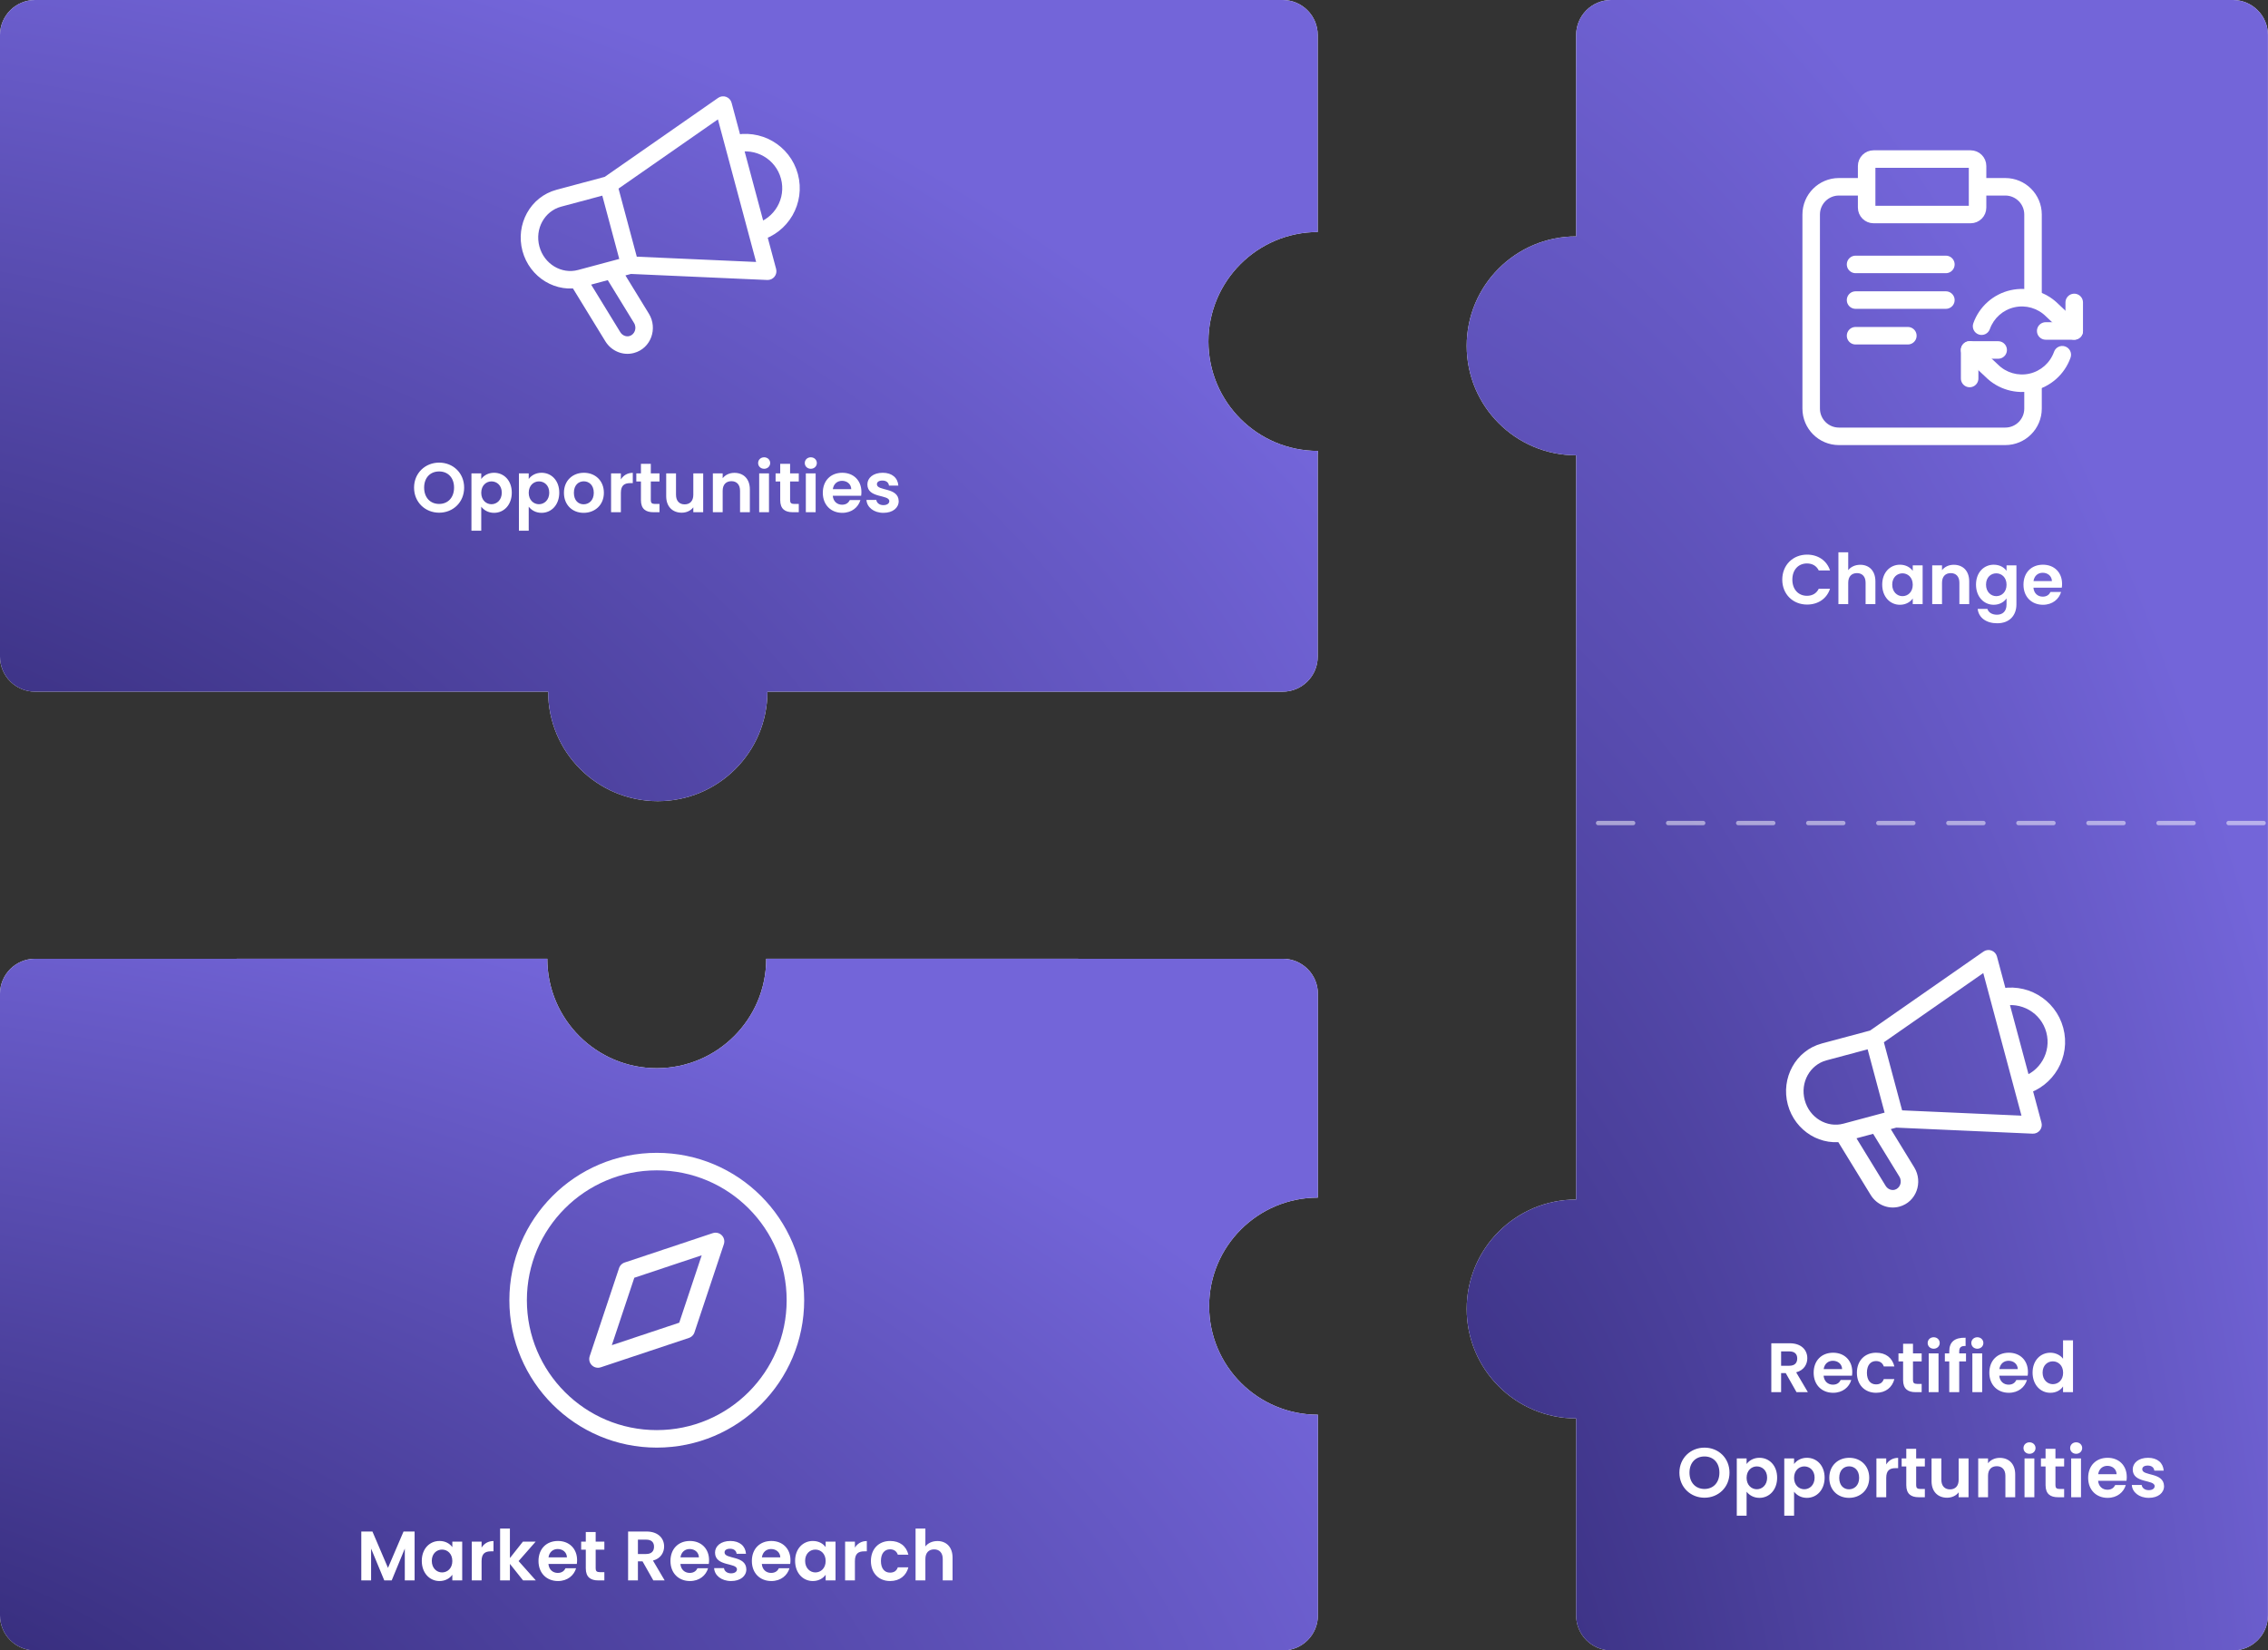 <svg width="518" height="377" viewBox="0 0 518 377" fill="none" xmlns="http://www.w3.org/2000/svg">
<rect x="0" y="0" width="518" height="377" fill="#333333" stroke="none"/>
<path d="M32.543 157.996V158H125.195C125.195 171.807 136.405 183 150.234 183C164.063 183 175.273 171.807 175.273 158H246.23L246.23 157.996H292.948C297.374 157.996 300.961 154.414 300.961 149.996V103.668L301 103.668V103C287.193 103 276 91.807 276 78C276 64.206 287.172 53.021 300.961 53V8C300.961 3.582 297.374 0 292.948 0L8.012 3.05176e-05C3.587 3.05176e-05 0 3.582 0 8V149.996C0 154.414 3.587 157.996 8.012 157.996H32.543Z" fill="white"/>
<path d="M32.543 157.996V158H125.195C125.195 171.807 136.405 183 150.234 183C164.063 183 175.273 171.807 175.273 158H246.23L246.23 157.996H292.948C297.374 157.996 300.961 154.414 300.961 149.996V103.668L301 103.668V103C287.193 103 276 91.807 276 78C276 64.206 287.172 53.021 300.961 53V8C300.961 3.582 297.374 0 292.948 0L8.012 3.05176e-05C3.587 3.05176e-05 0 3.582 0 8V149.996C0 154.414 3.587 157.996 8.012 157.996H32.543Z" fill="url(#paint0_radial_4319_11915)"/>
<path d="M165.161 24L167.093 23.482C166.925 22.853 166.46 22.345 165.848 22.122C165.236 21.898 164.553 21.986 164.018 22.359L165.161 24ZM175.332 61.957L175.243 63.955C175.88 63.983 176.492 63.706 176.891 63.209C177.29 62.712 177.429 62.055 177.264 61.439L175.332 61.957ZM131.909 63.772L131.391 61.84L128.804 62.533L130.204 64.817L131.909 63.772ZM139.739 61.674L141.445 60.629L140.664 59.355L139.222 59.742L139.739 61.674ZM144.274 78.695L144.791 80.627L144.274 78.695ZM139.962 76.911L138.257 77.956L139.962 76.911ZM146.503 72.709L144.798 73.754L146.503 72.709ZM140.118 43.88L166.305 25.641L164.018 22.359L137.831 40.598L140.118 43.88ZM163.23 24.518L173.4 62.474L177.264 61.439L167.093 23.482L163.23 24.518ZM175.42 59.959L143.973 58.565L143.796 62.561L175.243 63.955L175.42 59.959ZM145.816 60.046L140.906 41.722L137.043 42.757L141.952 61.081L145.816 60.046ZM128.147 47.211L139.492 44.171L138.457 40.307L127.112 43.347L128.147 47.211ZM143.367 58.631L132.022 61.671L133.057 65.535L144.402 62.495L143.367 58.631ZM132.022 61.671C128.283 62.673 124.281 60.35 123.192 56.288L119.329 57.323C120.952 63.381 127.049 67.145 133.057 65.535L132.022 61.671ZM127.112 43.347C121.104 44.957 117.706 51.265 119.329 57.323L123.192 56.288C122.104 52.226 124.409 48.213 128.147 47.211L127.112 43.347ZM132.427 65.704L140.257 63.606L139.222 59.742L131.391 61.84L132.427 65.704ZM138.034 62.719L144.798 73.754L148.208 71.664L141.445 60.629L138.034 62.719ZM141.667 75.866L133.614 62.727L130.204 64.817L138.257 77.956L141.667 75.866ZM143.756 76.764C143.01 76.964 142.147 76.648 141.667 75.866L138.257 77.956C139.617 80.175 142.252 81.308 144.791 80.627L143.756 76.764ZM144.798 73.754C145.563 75.003 144.884 76.461 143.756 76.764L144.791 80.627C148.699 79.58 150.263 75.016 148.208 71.664L144.798 73.754Z" fill="white"/>
<path d="M172.944 53.05C178.497 51.562 181.793 45.853 180.305 40.3C178.817 34.746 173.108 31.45 167.555 32.938" stroke="white" stroke-width="4"/>
<path d="M106.008 111.384C106.008 114.744 103.464 117.112 100.296 117.112C97.144 117.112 94.568 114.744 94.568 111.384C94.568 108.04 97.144 105.672 100.296 105.672C103.48 105.672 106.008 108.04 106.008 111.384ZM96.872 111.384C96.872 113.656 98.264 115.112 100.296 115.112C102.312 115.112 103.704 113.656 103.704 111.384C103.704 109.112 102.312 107.688 100.296 107.688C98.264 107.688 96.872 109.112 96.872 111.384ZM109.914 109.416C110.442 108.664 111.466 107.992 112.842 107.992C115.114 107.992 116.89 109.768 116.89 112.536C116.89 115.304 115.114 117.144 112.842 117.144C111.45 117.144 110.458 116.456 109.914 115.736V121.224H107.674V108.136H109.914V109.416ZM114.602 112.536C114.602 110.856 113.466 109.96 112.25 109.96C111.05 109.96 109.914 110.888 109.914 112.568C109.914 114.248 111.05 115.176 112.25 115.176C113.466 115.176 114.602 114.216 114.602 112.536ZM120.758 109.416C121.286 108.664 122.31 107.992 123.686 107.992C125.958 107.992 127.734 109.768 127.734 112.536C127.734 115.304 125.958 117.144 123.686 117.144C122.294 117.144 121.302 116.456 120.758 115.736V121.224H118.518V108.136H120.758V109.416ZM125.446 112.536C125.446 110.856 124.31 109.96 123.094 109.96C121.894 109.96 120.758 110.888 120.758 112.568C120.758 114.248 121.894 115.176 123.094 115.176C124.31 115.176 125.446 114.216 125.446 112.536ZM137.922 112.568C137.922 115.352 135.874 117.144 133.298 117.144C130.738 117.144 128.802 115.352 128.802 112.568C128.802 109.768 130.802 107.992 133.362 107.992C135.922 107.992 137.922 109.768 137.922 112.568ZM131.074 112.568C131.074 114.328 132.098 115.192 133.298 115.192C134.482 115.192 135.618 114.328 135.618 112.568C135.618 110.792 134.514 109.944 133.33 109.944C132.146 109.944 131.074 110.792 131.074 112.568ZM141.805 112.584V117H139.565V108.136H141.805V109.512C142.365 108.6 143.293 108.008 144.525 108.008V110.36H143.933C142.605 110.36 141.805 110.872 141.805 112.584ZM146.386 114.248V109.976H145.33V108.136H146.386V105.944H148.642V108.136H150.626V109.976H148.642V114.264C148.642 114.856 148.882 115.112 149.586 115.112H150.626V117H149.218C147.522 117 146.386 116.28 146.386 114.248ZM160.605 108.136V117H158.349V115.88C157.789 116.632 156.813 117.112 155.709 117.112C153.645 117.112 152.157 115.768 152.157 113.336V108.136H154.397V113.016C154.397 114.44 155.181 115.208 156.365 115.208C157.581 115.208 158.349 114.44 158.349 113.016V108.136H160.605ZM169.023 117V112.104C169.023 110.68 168.239 109.912 167.055 109.912C165.839 109.912 165.055 110.68 165.055 112.104V117H162.815V108.136H165.055V109.24C165.631 108.488 166.591 108.008 167.727 108.008C169.791 108.008 171.263 109.352 171.263 111.8V117H169.023ZM173.393 117V108.136H175.633V117H173.393ZM174.529 107.08C173.729 107.08 173.153 106.504 173.153 105.768C173.153 105.032 173.729 104.456 174.529 104.456C175.313 104.456 175.905 105.032 175.905 105.768C175.905 106.504 175.313 107.08 174.529 107.08ZM178.198 114.248V109.976H177.142V108.136H178.198V105.944H180.454V108.136H182.438V109.976H180.454V114.264C180.454 114.856 180.694 115.112 181.398 115.112H182.438V117H181.03C179.334 117 178.198 116.28 178.198 114.248ZM184.049 117V108.136H186.289V117H184.049ZM185.185 107.08C184.385 107.08 183.809 106.504 183.809 105.768C183.809 105.032 184.385 104.456 185.185 104.456C185.969 104.456 186.561 105.032 186.561 105.768C186.561 106.504 185.969 107.08 185.185 107.08ZM192.31 109.832C191.238 109.832 190.39 110.52 190.214 111.736H194.422C194.39 110.568 193.462 109.832 192.31 109.832ZM196.518 114.216C196.038 115.848 194.566 117.144 192.374 117.144C189.798 117.144 187.926 115.352 187.926 112.568C187.926 109.768 189.75 107.992 192.374 107.992C194.934 107.992 196.742 109.736 196.742 112.376C196.742 112.664 196.726 112.952 196.678 113.24H190.198C190.31 114.552 191.206 115.288 192.326 115.288C193.286 115.288 193.814 114.808 194.102 114.216H196.518ZM205.257 114.472C205.257 115.992 203.929 117.144 201.769 117.144C199.545 117.144 197.993 115.848 197.897 114.2H200.153C200.233 114.872 200.857 115.384 201.753 115.384C202.633 115.384 203.113 114.984 203.113 114.472C203.113 112.888 198.105 113.896 198.105 110.648C198.105 109.176 199.417 107.992 201.609 107.992C203.753 107.992 205.049 109.16 205.177 110.92H203.033C202.969 110.232 202.425 109.768 201.545 109.768C200.713 109.768 200.281 110.104 200.281 110.616C200.281 112.232 205.193 111.224 205.257 114.472Z" fill="white"/>
<path fill-rule="evenodd" clip-rule="evenodd" d="M150 244C163.807 244 175 232.807 175 219H196.765H198.333H246.264L246.264 219.004H292.988C297.413 219.004 301.001 222.586 301.001 227.004V273.559C287.283 273.559 276.161 284.661 276.161 298.356C276.161 312.052 287.282 323.154 301 323.154L301.001 369C301.001 373.418 297.413 377 292.988 377H198.333H150.249H81.135H8.013C3.588 377 0 373.418 0 369V227.004C0 222.586 3.588 219.004 8.014 219.004H54.027L54.027 219H125C125 232.807 136.193 244 150 244Z" fill="white"/>
<path fill-rule="evenodd" clip-rule="evenodd" d="M150 244C163.807 244 175 232.807 175 219H196.765H198.333H246.264L246.264 219.004H292.988C297.413 219.004 301.001 222.586 301.001 227.004V273.559C287.283 273.559 276.161 284.661 276.161 298.356C276.161 312.052 287.282 323.154 301 323.154L301.001 369C301.001 373.418 297.413 377 292.988 377H198.333H150.249H81.135H8.013C3.588 377 0 373.418 0 369V227.004C0 222.586 3.588 219.004 8.014 219.004H54.027L54.027 219H125C125 232.807 136.193 244 150 244Z" fill="url(#paint1_radial_4319_11915)"/>
<path fill-rule="evenodd" clip-rule="evenodd" d="M150.003 328.667C167.492 328.667 181.669 314.489 181.669 297C181.669 279.511 167.492 265.333 150.003 265.333C132.514 265.333 118.336 279.511 118.336 297C118.336 314.489 132.514 328.667 150.003 328.667Z" stroke="white" stroke-width="4" stroke-linecap="round" stroke-linejoin="round"/>
<path fill-rule="evenodd" clip-rule="evenodd" d="M163.43 283.573L156.716 303.713L136.576 310.427L143.29 290.287L163.43 283.573Z" stroke="white" stroke-width="4" stroke-linecap="round" stroke-linejoin="round"/>
<path d="M82.518 361V349.832H85.062L88.614 358.136L92.166 349.832H94.694V361H92.454V353.736L89.462 361H87.766L84.758 353.736V361H82.518ZM96.333 356.536C96.333 353.768 98.125 351.992 100.381 351.992C101.805 351.992 102.781 352.664 103.309 353.4V352.136H105.565V361H103.309V359.704C102.781 360.472 101.773 361.144 100.365 361.144C98.125 361.144 96.333 359.304 96.333 356.536ZM103.309 356.568C103.309 354.888 102.189 353.96 100.957 353.96C99.757 353.96 98.621 354.856 98.621 356.536C98.621 358.216 99.757 359.176 100.957 359.176C102.189 359.176 103.309 358.248 103.309 356.568ZM109.992 356.584V361H107.752V352.136H109.992V353.512C110.552 352.6 111.48 352.008 112.712 352.008V354.36H112.12C110.792 354.36 109.992 354.872 109.992 356.584ZM114.221 361V349.16H116.461V355.896L119.437 352.136H122.349L118.445 356.584L122.381 361H119.469L116.461 357.224V361H114.221ZM127.373 353.832C126.301 353.832 125.453 354.52 125.277 355.736H129.485C129.453 354.568 128.525 353.832 127.373 353.832ZM131.581 358.216C131.101 359.848 129.629 361.144 127.437 361.144C124.861 361.144 122.989 359.352 122.989 356.568C122.989 353.768 124.813 351.992 127.437 351.992C129.997 351.992 131.805 353.736 131.805 356.376C131.805 356.664 131.789 356.952 131.741 357.24H125.261C125.373 358.552 126.269 359.288 127.389 359.288C128.349 359.288 128.877 358.808 129.165 358.216H131.581ZM133.792 358.248V353.976H132.736V352.136H133.792V349.944H136.048V352.136H138.032V353.976H136.048V358.264C136.048 358.856 136.288 359.112 136.992 359.112H138.032V361H136.624C134.928 361 133.792 360.28 133.792 358.248ZM149.376 353.304C149.376 352.312 148.816 351.688 147.568 351.688H145.696V354.968H147.568C148.816 354.968 149.376 354.312 149.376 353.304ZM143.456 349.832H147.648C150.336 349.832 151.68 351.384 151.68 353.256C151.68 354.616 150.928 355.992 149.136 356.472L151.808 361H149.216L146.752 356.648H145.696V361H143.456V349.832ZM157.514 353.832C156.442 353.832 155.594 354.52 155.418 355.736H159.626C159.594 354.568 158.666 353.832 157.514 353.832ZM161.722 358.216C161.242 359.848 159.77 361.144 157.578 361.144C155.002 361.144 153.13 359.352 153.13 356.568C153.13 353.768 154.954 351.992 157.578 351.992C160.138 351.992 161.946 353.736 161.946 356.376C161.946 356.664 161.93 356.952 161.882 357.24H155.402C155.514 358.552 156.41 359.288 157.53 359.288C158.49 359.288 159.018 358.808 159.306 358.216H161.722ZM170.461 358.472C170.461 359.992 169.133 361.144 166.973 361.144C164.749 361.144 163.197 359.848 163.101 358.2H165.357C165.437 358.872 166.061 359.384 166.957 359.384C167.837 359.384 168.317 358.984 168.317 358.472C168.317 356.888 163.309 357.896 163.309 354.648C163.309 353.176 164.621 351.992 166.813 351.992C168.957 351.992 170.253 353.16 170.381 354.92H168.237C168.173 354.232 167.629 353.768 166.749 353.768C165.917 353.768 165.485 354.104 165.485 354.616C165.485 356.232 170.397 355.224 170.461 358.472ZM176.107 353.832C175.035 353.832 174.187 354.52 174.011 355.736H178.219C178.187 354.568 177.259 353.832 176.107 353.832ZM180.315 358.216C179.835 359.848 178.363 361.144 176.171 361.144C173.595 361.144 171.723 359.352 171.723 356.568C171.723 353.768 173.547 351.992 176.171 351.992C178.731 351.992 180.539 353.736 180.539 356.376C180.539 356.664 180.523 356.952 180.475 357.24H173.995C174.107 358.552 175.003 359.288 176.123 359.288C177.083 359.288 177.611 358.808 177.899 358.216H180.315ZM181.598 356.536C181.598 353.768 183.39 351.992 185.646 351.992C187.07 351.992 188.046 352.664 188.574 353.4V352.136H190.83V361H188.574V359.704C188.046 360.472 187.038 361.144 185.63 361.144C183.39 361.144 181.598 359.304 181.598 356.536ZM188.574 356.568C188.574 354.888 187.454 353.96 186.222 353.96C185.022 353.96 183.886 354.856 183.886 356.536C183.886 358.216 185.022 359.176 186.222 359.176C187.454 359.176 188.574 358.248 188.574 356.568ZM195.258 356.584V361H193.018V352.136H195.258V353.512C195.818 352.6 196.746 352.008 197.978 352.008V354.36H197.386C196.058 354.36 195.258 354.872 195.258 356.584ZM198.911 356.568C198.911 353.784 200.735 351.992 203.295 351.992C205.503 351.992 206.991 353.144 207.471 355.128H205.055C204.799 354.376 204.207 353.896 203.279 353.896C202.031 353.896 201.199 354.84 201.199 356.568C201.199 358.296 202.031 359.224 203.279 359.224C204.207 359.224 204.783 358.808 205.055 358.008H207.471C206.991 359.896 205.503 361.144 203.295 361.144C200.735 361.144 198.911 359.352 198.911 356.568ZM209.112 361V349.16H211.352V353.24C211.928 352.488 212.92 352.008 214.104 352.008C216.104 352.008 217.56 353.352 217.56 355.8V361H215.32V356.104C215.32 354.68 214.536 353.912 213.352 353.912C212.136 353.912 211.352 354.68 211.352 356.104V361H209.112Z" fill="white"/>
<path fill-rule="evenodd" clip-rule="evenodd" d="M517.984 8C517.984 3.582 514.403 6.55671e-06 509.984 6.55671e-06L367.984 0C363.566 -1.93129e-07 359.984 3.582 359.984 8L359.984 54C346.177 54 334.984 65.193 334.984 79C334.984 92.807 346.177 104 359.984 104V274C346.177 274 334.984 285.193 334.984 299C334.984 312.807 346.177 324 359.984 324V369C359.984 373.418 363.566 377 367.984 377H509.984C514.403 377 517.984 373.418 517.984 369L517.984 8Z" fill="white"/>
<path fill-rule="evenodd" clip-rule="evenodd" d="M517.984 8C517.984 3.582 514.403 6.55671e-06 509.984 6.55671e-06L367.984 0C363.566 -1.93129e-07 359.984 3.582 359.984 8L359.984 54C346.177 54 334.984 65.193 334.984 79C334.984 92.807 346.177 104 359.984 104V274C346.177 274 334.984 285.193 334.984 299C334.984 312.807 346.177 324 359.984 324V369C359.984 373.418 363.566 377 367.984 377H509.984C514.403 377 517.984 373.418 517.984 369L517.984 8Z" fill="url(#paint2_radial_4319_11915)"/>
<path d="M517 188L361 188" stroke="white" stroke-opacity="0.5" stroke-linecap="round" stroke-dasharray="8 8"/>
<path d="M451.666 42.667H457.999C461.497 42.667 464.333 45.502 464.333 49V67.457M426.333 42.667H419.999C416.502 42.667 413.666 45.502 413.666 49V93.333C413.666 96.831 416.502 99.667 419.999 99.667H457.999C461.497 99.667 464.333 96.831 464.333 93.333V87.543M427.916 49H450.083C450.957 49 451.666 48.291 451.666 47.417V37.917C451.666 37.042 450.957 36.333 450.083 36.333H427.916C427.042 36.333 426.333 37.042 426.333 37.917V47.417C426.333 48.291 427.042 49 427.916 49Z" stroke="white" stroke-width="4" stroke-linecap="round" stroke-linejoin="round"/>
<path d="M473.743 69.083V75.597H467.229" stroke="white" stroke-width="4" stroke-linecap="round" stroke-linejoin="round"/>
<path d="M449.857 86.455V79.94H456.372" stroke="white" stroke-width="4" stroke-linecap="round" stroke-linejoin="round"/>
<path d="M450.697 73.845C450.329 74.886 450.874 76.029 451.915 76.397C452.957 76.766 454.1 76.22 454.468 75.179L450.697 73.845ZM468.705 70.864L467.291 72.278C467.306 72.293 467.321 72.307 467.336 72.321L468.705 70.864ZM472.374 77.055C473.179 77.811 474.444 77.772 475.201 76.967C475.957 76.162 475.918 74.897 475.113 74.14L472.374 77.055ZM451.227 78.483C450.422 77.727 449.156 77.766 448.4 78.571C447.644 79.376 447.683 80.642 448.488 81.398L451.227 78.483ZM454.895 84.674L456.31 83.26C456.295 83.246 456.28 83.231 456.265 83.217L454.895 84.674ZM472.903 81.693C473.272 80.652 472.726 79.509 471.685 79.141C470.644 78.772 469.501 79.318 469.133 80.359L472.903 81.693ZM454.468 75.179C455.358 72.664 457.477 70.781 460.079 70.192L459.196 66.29C455.254 67.182 452.045 70.034 450.697 73.845L454.468 75.179ZM460.079 70.192C462.682 69.603 465.405 70.391 467.291 72.278L470.12 69.45C467.263 66.591 463.139 65.398 459.196 66.29L460.079 70.192ZM467.336 72.321L472.374 77.055L475.113 74.14L470.075 69.406L467.336 72.321ZM448.488 81.398L453.526 86.132L456.265 83.217L451.227 78.483L448.488 81.398ZM453.481 86.088C456.338 88.947 460.462 90.14 464.404 89.248L463.521 85.346C460.919 85.935 458.196 85.148 456.31 83.26L453.481 86.088ZM464.404 89.248C468.346 88.356 471.555 85.504 472.903 81.693L469.133 80.359C468.242 82.874 466.124 84.757 463.521 85.346L464.404 89.248Z" fill="white"/>
<path d="M423.801 60.4H444.429" stroke="white" stroke-width="4" stroke-linecap="round"/>
<path d="M423.801 68.543H444.429" stroke="white" stroke-width="4" stroke-linecap="round"/>
<path d="M423.801 76.686H435.744" stroke="white" stroke-width="4" stroke-linecap="round"/>
<path d="M407.06 132.4C407.06 129.056 409.508 126.688 412.724 126.688C415.204 126.688 417.22 128.016 417.972 130.304H415.396C414.868 129.232 413.908 128.704 412.708 128.704C410.756 128.704 409.364 130.128 409.364 132.4C409.364 134.656 410.756 136.096 412.708 136.096C413.908 136.096 414.868 135.568 415.396 134.48H417.972C417.22 136.784 415.204 138.096 412.724 138.096C409.508 138.096 407.06 135.744 407.06 132.4ZM419.885 138V126.16H422.125V130.24C422.701 129.488 423.693 129.008 424.877 129.008C426.877 129.008 428.333 130.352 428.333 132.8V138H426.093V133.104C426.093 131.68 425.309 130.912 424.125 130.912C422.909 130.912 422.125 131.68 422.125 133.104V138H419.885ZM429.887 133.536C429.887 130.768 431.679 128.992 433.935 128.992C435.359 128.992 436.335 129.664 436.863 130.4V129.136H439.119V138H436.863V136.704C436.335 137.472 435.327 138.144 433.919 138.144C431.679 138.144 429.887 136.304 429.887 133.536ZM436.863 133.568C436.863 131.888 435.743 130.96 434.511 130.96C433.311 130.96 432.175 131.856 432.175 133.536C432.175 135.216 433.311 136.176 434.511 136.176C435.743 136.176 436.863 135.248 436.863 133.568ZM447.515 138V133.104C447.515 131.68 446.731 130.912 445.547 130.912C444.331 130.912 443.547 131.68 443.547 133.104V138H441.307V129.136H443.547V130.24C444.123 129.488 445.083 129.008 446.219 129.008C448.283 129.008 449.755 130.352 449.755 132.8V138H447.515ZM451.309 133.536C451.309 130.768 453.101 128.992 455.357 128.992C456.749 128.992 457.757 129.632 458.285 130.4V129.136H460.541V138.064C460.541 140.464 459.069 142.368 456.157 142.368C453.661 142.368 451.917 141.12 451.693 139.088H453.917C454.141 139.888 454.973 140.416 456.093 140.416C457.325 140.416 458.285 139.712 458.285 138.064V136.688C457.757 137.456 456.749 138.144 455.357 138.144C453.101 138.144 451.309 136.304 451.309 133.536ZM458.285 133.568C458.285 131.888 457.165 130.96 455.933 130.96C454.733 130.96 453.597 131.856 453.597 133.536C453.597 135.216 454.733 136.176 455.933 136.176C457.165 136.176 458.285 135.248 458.285 133.568ZM466.537 130.832C465.465 130.832 464.617 131.52 464.441 132.736H468.649C468.617 131.568 467.689 130.832 466.537 130.832ZM470.745 135.216C470.265 136.848 468.793 138.144 466.601 138.144C464.025 138.144 462.153 136.352 462.153 133.568C462.153 130.768 463.977 128.992 466.601 128.992C469.161 128.992 470.969 130.736 470.969 133.376C470.969 133.664 470.953 133.952 470.905 134.24H464.425C464.537 135.552 465.433 136.288 466.553 136.288C467.513 136.288 468.041 135.808 468.329 135.216H470.745Z" fill="white"/>
<path d="M454.161 219L456.093 218.482C455.925 217.853 455.46 217.345 454.848 217.122C454.236 216.898 453.553 216.986 453.018 217.359L454.161 219ZM464.332 256.957L464.243 258.955C464.88 258.983 465.492 258.706 465.891 258.209C466.29 257.712 466.429 257.055 466.264 256.439L464.332 256.957ZM420.909 258.772L420.391 256.84L417.804 257.533L419.204 259.817L420.909 258.772ZM428.739 256.674L430.445 255.629L429.664 254.355L428.222 254.742L428.739 256.674ZM433.274 273.695L433.791 275.627L433.274 273.695ZM428.962 271.911L427.257 272.956L428.962 271.911ZM435.503 267.709L433.798 268.754L435.503 267.709ZM429.118 238.881L455.305 220.641L453.018 217.359L426.831 235.598L429.118 238.881ZM452.23 219.518L462.4 257.474L466.264 256.439L456.093 218.482L452.23 219.518ZM464.42 254.959L432.973 253.565L432.796 257.561L464.243 258.955L464.42 254.959ZM434.816 255.046L429.906 236.722L426.043 237.757L430.952 256.081L434.816 255.046ZM417.147 242.211L428.492 239.171L427.457 235.308L416.112 238.347L417.147 242.211ZM432.367 253.631L421.022 256.671L422.057 260.535L433.402 257.495L432.367 253.631ZM421.022 256.671C417.283 257.673 413.281 255.35 412.192 251.288L408.329 252.323C409.952 258.381 416.049 262.145 422.057 260.535L421.022 256.671ZM416.112 238.347C410.104 239.957 406.706 246.265 408.329 252.323L412.192 251.288C411.104 247.226 413.409 243.213 417.147 242.211L416.112 238.347ZM421.427 260.704L429.257 258.606L428.222 254.742L420.391 256.84L421.427 260.704ZM427.034 257.719L433.798 268.754L437.208 266.664L430.445 255.629L427.034 257.719ZM430.667 270.866L422.614 257.727L419.204 259.817L427.257 272.956L430.667 270.866ZM432.756 271.764C432.01 271.964 431.147 271.648 430.667 270.866L427.257 272.956C428.617 275.175 431.252 276.308 433.791 275.627L432.756 271.764ZM433.798 268.754C434.563 270.003 433.884 271.461 432.756 271.764L433.791 275.627C437.699 274.58 439.263 270.015 437.208 266.664L433.798 268.754Z" fill="white"/>
<path d="M461.944 248.05C467.497 246.562 470.793 240.853 469.305 235.3C467.817 229.746 462.108 226.45 456.555 227.938" stroke="white" stroke-width="4"/>
<path d="M410.477 310.304C410.477 309.312 409.917 308.688 408.669 308.688H406.797V311.968H408.669C409.917 311.968 410.477 311.312 410.477 310.304ZM404.557 306.832H408.749C411.437 306.832 412.781 308.384 412.781 310.256C412.781 311.616 412.029 312.992 410.237 313.472L412.909 318H410.317L407.853 313.648H406.797V318H404.557V306.832ZM418.615 310.832C417.543 310.832 416.695 311.52 416.519 312.736H420.727C420.695 311.568 419.767 310.832 418.615 310.832ZM422.823 315.216C422.343 316.848 420.871 318.144 418.679 318.144C416.103 318.144 414.231 316.352 414.231 313.568C414.231 310.768 416.055 308.992 418.679 308.992C421.239 308.992 423.047 310.736 423.047 313.376C423.047 313.664 423.031 313.952 422.983 314.24H416.503C416.615 315.552 417.511 316.288 418.631 316.288C419.591 316.288 420.119 315.808 420.407 315.216H422.823ZM424.106 313.568C424.106 310.784 425.93 308.992 428.49 308.992C430.698 308.992 432.186 310.144 432.666 312.128H430.25C429.994 311.376 429.402 310.896 428.474 310.896C427.226 310.896 426.394 311.84 426.394 313.568C426.394 315.296 427.226 316.224 428.474 316.224C429.402 316.224 429.978 315.808 430.25 315.008H432.666C432.186 316.896 430.698 318.144 428.49 318.144C425.93 318.144 424.106 316.352 424.106 313.568ZM434.659 315.248V310.976H433.603V309.136H434.659V306.944H436.915V309.136H438.899V310.976H436.915V315.264C436.915 315.856 437.155 316.112 437.859 316.112H438.899V318H437.491C435.795 318 434.659 317.28 434.659 315.248ZM440.51 318V309.136H442.75V318H440.51ZM441.646 308.08C440.846 308.08 440.27 307.504 440.27 306.768C440.27 306.032 440.846 305.456 441.646 305.456C442.43 305.456 443.022 306.032 443.022 306.768C443.022 307.504 442.43 308.08 441.646 308.08ZM445.203 318V310.976H444.195V309.136H445.203V308.688C445.203 306.512 446.435 305.504 448.931 305.568V307.456C447.843 307.424 447.475 307.776 447.475 308.768V309.136H449.027V310.976H447.475V318H445.203ZM450.479 318V309.136H452.719V318H450.479ZM451.615 308.08C450.815 308.08 450.239 307.504 450.239 306.768C450.239 306.032 450.815 305.456 451.615 305.456C452.399 305.456 452.991 306.032 452.991 306.768C452.991 307.504 452.399 308.08 451.615 308.08ZM458.74 310.832C457.668 310.832 456.82 311.52 456.644 312.736H460.852C460.82 311.568 459.892 310.832 458.74 310.832ZM462.948 315.216C462.468 316.848 460.996 318.144 458.804 318.144C456.228 318.144 454.356 316.352 454.356 313.568C454.356 310.768 456.18 308.992 458.804 308.992C461.364 308.992 463.172 310.736 463.172 313.376C463.172 313.664 463.156 313.952 463.108 314.24H456.628C456.74 315.552 457.636 316.288 458.756 316.288C459.716 316.288 460.244 315.808 460.532 315.216H462.948ZM464.231 313.536C464.231 310.768 466.023 308.992 468.295 308.992C469.463 308.992 470.583 309.536 471.191 310.368V306.16H473.463V318H471.191V316.688C470.663 317.504 469.671 318.144 468.279 318.144C466.023 318.144 464.231 316.304 464.231 313.536ZM471.207 313.568C471.207 311.888 470.087 310.96 468.855 310.96C467.655 310.96 466.519 311.856 466.519 313.536C466.519 315.216 467.655 316.176 468.855 316.176C470.087 316.176 471.207 315.248 471.207 313.568ZM395.008 336.384C395.008 339.744 392.464 342.112 389.296 342.112C386.144 342.112 383.568 339.744 383.568 336.384C383.568 333.04 386.144 330.672 389.296 330.672C392.48 330.672 395.008 333.04 395.008 336.384ZM385.872 336.384C385.872 338.656 387.264 340.112 389.296 340.112C391.312 340.112 392.704 338.656 392.704 336.384C392.704 334.112 391.312 332.688 389.296 332.688C387.264 332.688 385.872 334.112 385.872 336.384ZM398.914 334.416C399.442 333.664 400.466 332.992 401.842 332.992C404.114 332.992 405.89 334.768 405.89 337.536C405.89 340.304 404.114 342.144 401.842 342.144C400.45 342.144 399.458 341.456 398.914 340.736V346.224H396.674V333.136H398.914V334.416ZM403.602 337.536C403.602 335.856 402.466 334.96 401.25 334.96C400.05 334.96 398.914 335.888 398.914 337.568C398.914 339.248 400.05 340.176 401.25 340.176C402.466 340.176 403.602 339.216 403.602 337.536ZM409.758 334.416C410.286 333.664 411.31 332.992 412.686 332.992C414.958 332.992 416.734 334.768 416.734 337.536C416.734 340.304 414.958 342.144 412.686 342.144C411.294 342.144 410.302 341.456 409.758 340.736V346.224H407.518V333.136H409.758V334.416ZM414.446 337.536C414.446 335.856 413.31 334.96 412.094 334.96C410.894 334.96 409.758 335.888 409.758 337.568C409.758 339.248 410.894 340.176 412.094 340.176C413.31 340.176 414.446 339.216 414.446 337.536ZM426.922 337.568C426.922 340.352 424.874 342.144 422.298 342.144C419.738 342.144 417.802 340.352 417.802 337.568C417.802 334.768 419.802 332.992 422.362 332.992C424.922 332.992 426.922 334.768 426.922 337.568ZM420.074 337.568C420.074 339.328 421.098 340.192 422.298 340.192C423.482 340.192 424.618 339.328 424.618 337.568C424.618 335.792 423.514 334.944 422.33 334.944C421.146 334.944 420.074 335.792 420.074 337.568ZM430.805 337.584V342H428.565V333.136H430.805V334.512C431.365 333.6 432.293 333.008 433.525 333.008V335.36H432.933C431.605 335.36 430.805 335.872 430.805 337.584ZM435.386 339.248V334.976H434.33V333.136H435.386V330.944H437.642V333.136H439.626V334.976H437.642V339.264C437.642 339.856 437.882 340.112 438.586 340.112H439.626V342H438.218C436.522 342 435.386 341.28 435.386 339.248ZM449.605 333.136V342H447.349V340.88C446.789 341.632 445.813 342.112 444.709 342.112C442.645 342.112 441.157 340.768 441.157 338.336V333.136H443.397V338.016C443.397 339.44 444.181 340.208 445.365 340.208C446.581 340.208 447.349 339.44 447.349 338.016V333.136H449.605ZM458.023 342V337.104C458.023 335.68 457.239 334.912 456.055 334.912C454.839 334.912 454.055 335.68 454.055 337.104V342H451.815V333.136H454.055V334.24C454.631 333.488 455.591 333.008 456.727 333.008C458.791 333.008 460.263 334.352 460.263 336.8V342H458.023ZM462.393 342V333.136H464.633V342H462.393ZM463.529 332.08C462.729 332.08 462.153 331.504 462.153 330.768C462.153 330.032 462.729 329.456 463.529 329.456C464.313 329.456 464.905 330.032 464.905 330.768C464.905 331.504 464.313 332.08 463.529 332.08ZM467.198 339.248V334.976H466.142V333.136H467.198V330.944H469.454V333.136H471.438V334.976H469.454V339.264C469.454 339.856 469.694 340.112 470.398 340.112H471.438V342H470.03C468.334 342 467.198 341.28 467.198 339.248ZM473.049 342V333.136H475.289V342H473.049ZM474.185 332.08C473.385 332.08 472.809 331.504 472.809 330.768C472.809 330.032 473.385 329.456 474.185 329.456C474.969 329.456 475.561 330.032 475.561 330.768C475.561 331.504 474.969 332.08 474.185 332.08ZM481.31 334.832C480.238 334.832 479.39 335.52 479.214 336.736H483.422C483.39 335.568 482.462 334.832 481.31 334.832ZM485.518 339.216C485.038 340.848 483.566 342.144 481.374 342.144C478.798 342.144 476.926 340.352 476.926 337.568C476.926 334.768 478.75 332.992 481.374 332.992C483.934 332.992 485.742 334.736 485.742 337.376C485.742 337.664 485.726 337.952 485.678 338.24H479.198C479.31 339.552 480.206 340.288 481.326 340.288C482.286 340.288 482.814 339.808 483.102 339.216H485.518ZM494.257 339.472C494.257 340.992 492.929 342.144 490.769 342.144C488.545 342.144 486.993 340.848 486.897 339.2H489.153C489.233 339.872 489.857 340.384 490.753 340.384C491.633 340.384 492.113 339.984 492.113 339.472C492.113 337.888 487.105 338.896 487.105 335.648C487.105 334.176 488.417 332.992 490.609 332.992C492.753 332.992 494.049 334.16 494.177 335.92H492.033C491.969 335.232 491.425 334.768 490.545 334.768C489.713 334.768 489.281 335.104 489.281 335.616C489.281 337.232 494.193 336.224 494.257 339.472Z" fill="white"/>
<defs>
<radialGradient id="paint0_radial_4319_11915" cx="0" cy="0" r="1" gradientUnits="userSpaceOnUse" gradientTransform="translate(-84.148 233.966) rotate(90) scale(266.401 438.908)">
<stop stop-color="#221A5D"/>
<stop offset="1" stop-color="#7365D9"/>
</radialGradient>
<radialGradient id="paint1_radial_4319_11915" cx="0" cy="0" r="1" gradientUnits="userSpaceOnUse" gradientTransform="translate(-84.149 421.003) rotate(90) scale(230.008 438.909)">
<stop stop-color="#221A5D"/>
<stop offset="1" stop-color="#7365D9"/>
</radialGradient>
<radialGradient id="paint2_radial_4319_11915" cx="0" cy="0" r="1" gradientUnits="userSpaceOnUse" gradientTransform="translate(283.824 481.995) rotate(90) scale(548.816 266.844)">
<stop stop-color="#221A5D"/>
<stop offset="1" stop-color="#7365D9"/>
</radialGradient>
</defs>
</svg>
